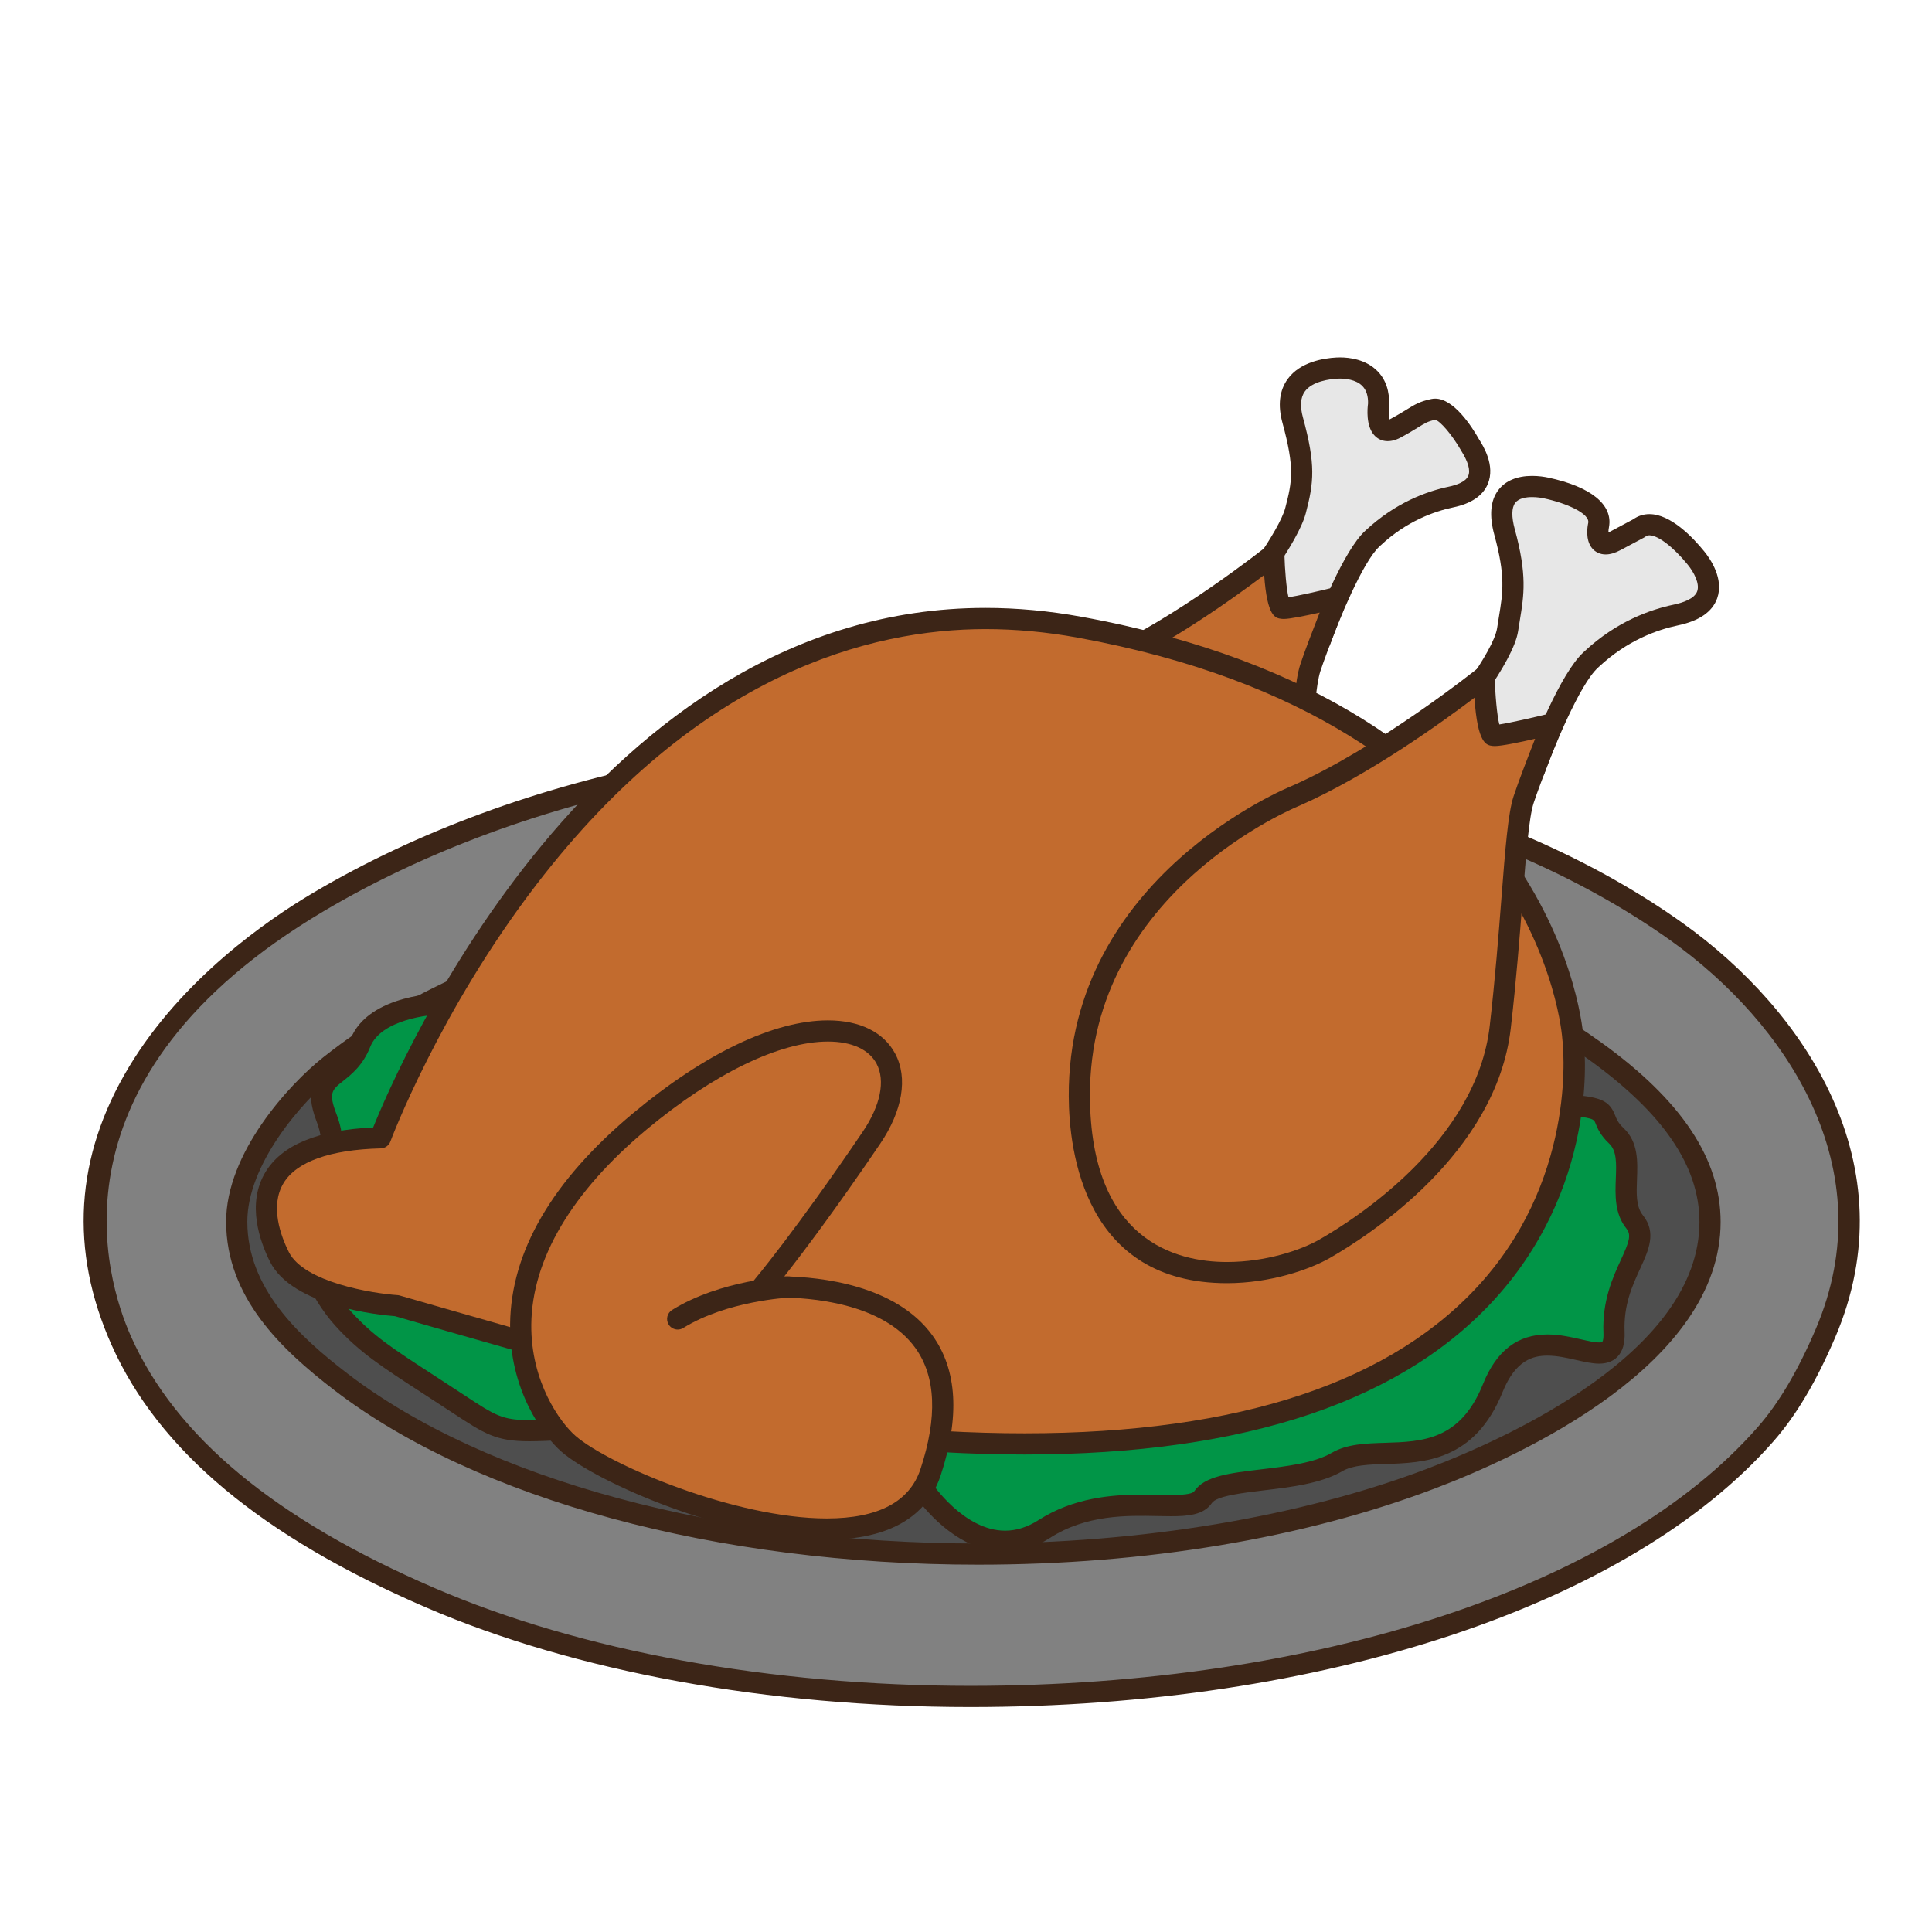 <?xml version="1.0" encoding="utf-8"?>
<!-- Generator: Adobe Illustrator 16.0.0, SVG Export Plug-In . SVG Version: 6.00 Build 0)  -->
<!DOCTYPE svg PUBLIC "-//W3C//DTD SVG 1.1//EN" "http://www.w3.org/Graphics/SVG/1.1/DTD/svg11.dtd">
<svg version="1.1" id="Layer_1" xmlns="http://www.w3.org/2000/svg" xmlns:xlink="http://www.w3.org/1999/xlink" x="0px" y="0px"
	 width="500px" height="500px" viewBox="0 0 500 500" enable-background="new 0 0 500 500" xml:space="preserve">
<g id="Layer_1_copy_67">
	<g>
		<path fill="#4E4E4E" d="M461.017,324.55c0,51.312-94.497,92.909-211.065,92.909c-116.566,0-211.068-41.6-211.068-92.909
			c0-51.317,94.502-92.911,211.068-92.911C366.52,231.639,461.017,273.232,461.017,324.55z"/>
		<path fill="#211010" d="M249.95,420.198c-117.893,0-213.812-42.905-213.812-95.647c0-52.744,95.919-95.654,213.812-95.654
			c117.894,0,213.811,42.91,213.811,95.654C463.761,377.292,367.844,420.198,249.95,420.198z M249.95,234.378
			c-114.872,0-208.329,40.45-208.329,90.172c0,49.72,93.457,90.166,208.329,90.166c114.87,0,208.327-40.446,208.327-90.166
			C458.277,274.829,364.82,234.378,249.95,234.378z"/>
	</g>
	<g>
		<path fill="#818181" d="M232.648,193.946c81.283-3.872,153.625,13.201,201.238,47.181c26.869,19.169,58.268,57.846,38.518,103.986
			c-3.745,8.746-8.752,18.394-15.407,25.998c-63.013,72.039-240.371,87.808-345.668,42.367
			c-36.153-15.606-66.499-36.416-79.914-66.441C7.629,293.812,49.637,252.854,82.446,233.42
			c25.015-14.815,56.024-26.895,91.467-33.698C191.766,196.292,212.18,194.92,232.648,193.946z M174.875,238.235
			c-35.393,7.086-65.2,18.259-89.544,37.552c-9.405,7.46-24.112,24.451-24.068,40.438c0.043,18.844,14.685,31.986,26.956,41.401
			c63.662,48.845,195.062,58.071,282.118,25.038c26.651-10.114,72.215-33.018,72.215-66.439c0-19.24-15.371-33.882-29.849-44.289
			c-44.182-31.75-109.311-43.767-179.093-40.439C212.147,232.517,193.21,234.567,174.875,238.235z"/>
		<path fill="#3C2517" d="M251.125,441.777c-52.323,0-102.354-9.154-140.881-25.783c-42.538-18.357-69.142-40.551-81.337-67.836
			c-10.995-24.608-9.496-48.836,4.452-72.016c13.701-22.758,35.756-38.017,47.689-45.081c26.648-15.78,58.582-27.551,92.35-34.032
			c18.288-3.514,39.224-4.875,59.119-5.822c7.565-0.359,15.179-0.542,22.627-0.542c72.709,0,136.753,17.127,180.334,48.227
			c31.615,22.562,58.582,62.597,39.441,107.298c-4.851,11.332-10.039,20.074-15.863,26.729
			C421.905,415.391,342.229,441.777,251.125,441.777z M255.145,196.148c-7.361,0-14.887,0.177-22.369,0.535
			c-19.692,0.938-40.39,2.281-58.343,5.731c-33.154,6.365-64.483,17.899-90.59,33.364c-72.741,43.089-56.605,95.199-49.929,110.141
			c11.604,25.979,37.283,47.25,78.503,65.045c37.857,16.336,87.117,25.331,138.708,25.331c89.566,0,167.667-25.669,203.807-66.986
			c5.439-6.216,10.331-14.48,14.949-25.271c17.86-41.714-7.707-79.36-37.587-100.681
			C389.633,212.912,326.721,196.148,255.145,196.148z M253.1,404.934L253.1,404.934c-67.458,0-129.721-16.873-166.551-45.133
			c-13.831-10.613-27.985-24.088-28.026-43.566c-0.051-17.907,16.401-35.693,25.106-42.592
			c22.958-18.197,51.779-30.302,90.709-38.096c17.773-3.556,36.564-5.715,59.145-6.789c7.49-0.355,14.99-0.537,22.287-0.537
			c65.938,0,120.758,14.343,158.534,41.492c20.854,14.986,30.99,30.203,30.99,46.514c0,36.942-51.742,60.562-73.984,69
			C337.339,398.118,296.456,404.934,253.1,404.934z M255.77,233.7c-7.213,0-14.62,0.182-22.023,0.534
			c-22.302,1.063-40.836,3.189-58.333,6.69c-38.045,7.617-66.127,19.377-88.38,37.012c-9.277,7.358-23.066,23.625-23.03,38.285
			c0.04,17.104,13.106,29.43,25.89,39.233c35.903,27.547,96.914,43.996,163.207,44c42.092,0,83.381-6.873,116.267-19.353
			c21.18-8.037,70.446-30.346,70.446-63.877c0-14.418-9.391-28.179-28.709-42.063C374.27,247.694,320.553,233.7,255.77,233.7z"/>
	</g>
	<g>
		<path fill="#E7E7E7" d="M361.148,110.838c-5.58,2.979-4.383-6.02-4.383-6.02c0.345-8.503-6.782-9.77-10.756-9.559
			c-3.716,0.199-14.703,1.618-11.459,13.492c3.244,11.876,2.683,15.931,0.733,23.382c-2.068,7.879-16.539,26.018-16.539,26.018
			l-0.29,21.518l23.244-13.982c0,0,7.654-21.004,13.482-26.305c1.09-0.993,8.284-8.231,20.335-10.751
			c12.05-2.518,6.113-11.611,4.854-13.614c0,0-5.573-9.855-9.397-9.064C367.143,106.745,366.723,107.864,361.148,110.838z"/>
		<path fill="#3C2517" d="M318.456,182.411c-0.472,0-0.943-0.122-1.365-0.365c-0.863-0.495-1.389-1.42-1.374-2.415l0.29-21.518
			c0.007-0.606,0.222-1.195,0.6-1.67c3.923-4.92,14.451-19.007,16.025-25.006c1.79-6.832,2.449-10.345-0.722-21.965
			c-1.255-4.578-0.806-8.4,1.331-11.361c3.208-4.445,9.286-5.408,12.624-5.588c0.298-0.016,0.613-0.025,0.939-0.025
			c2.345,0,6.725,0.472,9.759,3.628c2.101,2.188,3.091,5.151,2.941,8.803c-0.167,1.366-0.117,2.854,0.076,3.628
			c0.079-0.037,0.174-0.082,0.278-0.138c1.897-1.012,3.175-1.805,4.201-2.436c2.052-1.267,3.403-2.103,6.357-2.714
			c0.326-0.067,0.663-0.104,1.002-0.104c4.873,0,9.55,7.346,11.335,10.503c1.061,1.674,4.308,6.827,2.274,11.615
			c-1.284,3.027-4.295,5.056-8.955,6.03c-4.858,1.016-12.068,3.553-18.795,9.859l-0.251,0.234
			c-4.376,3.979-10.688,19.554-12.759,25.218c-0.214,0.59-0.619,1.087-1.16,1.412l-23.24,13.982
			C319.436,182.278,318.946,182.411,318.456,182.411z M321.475,159.121l-0.211,15.661l18.198-10.947
			c1.689-4.51,8.247-21.359,13.878-26.481c7.845-7.355,16.067-10.245,21.616-11.406c1.923-0.403,4.354-1.213,5.029-2.805
			c0.604-1.428-0.026-3.638-1.869-6.57c-2.287-4.011-5.49-7.761-6.722-7.926c-1.87,0.405-2.574,0.84-4.45,2
			c-1.098,0.676-2.473,1.523-4.504,2.61c-2.729,1.459-5.246,1.136-6.832-0.676c-2.126-2.429-1.731-6.833-1.562-8.123
			c0.065-1.884-0.397-3.449-1.439-4.534c-1.685-1.754-4.618-1.945-5.803-1.945c-0.226,0-0.438,0.007-0.649,0.019
			c-1.897,0.102-6.523,0.629-8.468,3.323c-1.118,1.549-1.285,3.806-0.49,6.708c3.355,12.303,2.833,16.787,0.74,24.801
			C335.956,140.373,324.49,155.289,321.475,159.121z"/>
	</g>
	<g>
		<path fill="#C26B2E" d="M329.664,143.414c0,0-23.69,19.017-45.053,28.46c0,0-52.021,20.349-51.792,71.895
			c0.222,51.549,44.22,44.773,58.688,36.502c14.467-8.272,39.018-26.912,42.02-53.042c3.008-26.129,3.429-47.8,5.591-54.406
			c1.725-5.272,6.895-18.179,6.895-18.179s-12.094,3.005-13.999,2.79C330.005,157.212,329.664,143.414,329.664,143.414z"/>
		<path fill="#3C2517" d="M268.125,288.71c-11.38,0-37.872-4.379-38.045-44.931c-0.236-52.814,52.994-74.248,53.531-74.457
			c20.672-9.141,44.102-27.86,44.337-28.046c0.809-0.654,1.923-0.792,2.869-0.349c0.943,0.439,1.562,1.375,1.587,2.417
			c0.102,4.102,0.525,9.024,1.059,11.237c2.396-0.374,7.475-1.5,11.887-2.598c1.007-0.245,2.055,0.085,2.729,0.861
			c0.675,0.775,0.858,1.864,0.479,2.82c-0.055,0.128-5.159,12.883-6.836,18.01c-1.121,3.425-1.796,12.106-2.651,23.095
			c-0.671,8.631-1.511,19.367-2.823,30.775c-3.454,30.095-34.075,49.788-43.378,55.103C287.74,285.581,278.55,288.71,268.125,288.71
			z M327.164,148.812c-7.806,5.905-25.142,18.362-41.443,25.568c-0.609,0.242-50.38,20.366-50.162,69.377
			c0.065,14.743,4.379,39.474,32.566,39.474c9.361,0,17.71-2.877,22.021-5.34c8.737-4.996,37.493-23.438,40.657-50.974
			c1.299-11.307,2.133-21.988,2.797-30.572c0.924-11.802,1.587-20.327,2.911-24.375c1.06-3.242,3.354-9.195,5.019-13.443
			c-3.501,0.796-7.674,1.658-9.285,1.658c-0.105,0-0.437-0.015-0.537-0.027C330.089,159.979,327.944,159.741,327.164,148.812z"/>
	</g>
	<g>
		<path fill="#88451E" d="M240.823,253.714c0,0-1.303-37.91,30.827-59.244"/>
		<path fill="#211010" d="M240.82,256.455c-1.47,0-2.689-1.166-2.74-2.646c-0.051-1.609-0.968-39.695,32.055-61.62
			c1.264-0.844,2.961-0.494,3.799,0.768c0.838,1.259,0.498,2.962-0.77,3.799c-30.497,20.251-29.615,56.503-29.604,56.866
			c0.051,1.513-1.133,2.778-2.646,2.83C240.881,256.455,240.85,256.455,240.82,256.455z"/>
	</g>
	<g>
		<path fill="#019547" d="M115.232,259.723c0,0-17.913-0.047-21.97,10.2c-4.057,10.243-13.47,7.104-8.763,19.345
			c4.706,12.233-3.451,20.969-5.335,26.957c-1.882,5.984,3.14,17.909,9.725,25.125c6.59,7.215,11.898,10.353,26.343,19.766
			c14.449,9.412,13.19,9.726,31.391,8.785c18.194-0.94,32.628-4.078,49.262,5.961c16.625,10.041,31.056,9.412,31.056,9.412
			l11.924,0.01c0,0,14.119,21.492,31.376,10.427c17.257-11.062,37.338-2.591,41.101-8.241c3.768-5.646,24.475-3.134,34.67-9.096
			c10.199-5.962,30.593,5.02,40.316-19.141c9.729-24.158,32.004,0.942,31.376-14.433c-0.628-15.372,10.353-22.332,5.334-28.575
			c-5.022-6.254,0.943-16.918-4.706-22.252c-5.646-5.332,0.627-7.218-13.49-8c-14.12-0.783-130.835-37.494-130.835-37.494
			L115.232,259.723z"/>
		<path fill="#3C2517" d="M260.131,401.618c-11.463,0-19.993-10.017-22.682-13.597l-10.476-0.006c-0.025,0-0.229,0.01-0.544,0.01
			c-2.624,0-16.492-0.476-31.965-9.815c-7.87-4.749-15.66-6.778-26.049-6.778c-4.277,0-8.668,0.32-13.32,0.66
			c-2.699,0.197-5.468,0.4-8.334,0.549c-3.931,0.198-7.145,0.358-9.747,0.358c-8.711,0-11.574-1.888-20.068-7.481l-7.088-4.627
			c-11.53-7.484-16.792-10.904-22.992-17.69c-6.849-7.499-12.624-20.458-10.317-27.798c0.541-1.719,1.47-3.519,2.457-5.426
			c2.826-5.478,6.031-11.682,2.936-19.725c-3.29-8.559-0.52-11.643,3.444-14.784c1.958-1.55,3.979-3.151,5.33-6.554
			c4.67-11.796,23.705-11.934,24.514-11.934l158.584-11.233c0.346-0.029,0.687,0.014,1.013,0.117
			c40.259,12.659,119.27,36.768,130.166,37.374c9.146,0.505,11.459,1.474,13.009,5.432c0.392,0.999,0.758,1.938,2.213,3.312
			c3.803,3.593,3.607,8.701,3.434,13.209c-0.142,3.639-0.275,7.074,1.526,9.315c3.586,4.466,1.502,9.003-0.703,13.812
			c-2.021,4.404-4.314,9.39-4.027,16.371c0.119,2.92-0.479,5.021-1.831,6.428c-1.145,1.189-2.744,1.793-4.758,1.793
			c-1.786,0-3.785-0.454-5.9-0.934c-2.333-0.535-4.979-1.136-7.481-1.136c-3.637,0-8.239,1.073-11.602,9.414
			c-7.213,17.915-20.508,18.325-30.217,18.623c-4.384,0.136-8.524,0.267-11.256,1.861c-5.479,3.2-13.372,4.137-20.339,4.963
			c-5.442,0.649-12.215,1.452-13.438,3.288c-2.098,3.146-6.393,3.408-10.616,3.408c-1.081,0-2.234-0.023-3.451-0.045
			c-7.938-0.164-18.411-0.381-27.835,5.664C267.993,400.404,264.094,401.618,260.131,401.618z M226.828,382.538h12.036
			c0.918,0,1.777,0.469,2.285,1.233c0.084,0.125,8.296,12.365,18.981,12.365c2.899,0,5.802-0.92,8.629-2.732
			c9.107-5.838,19.015-6.588,26.63-6.588c1.49,0,2.921,0.029,4.271,0.058c1.184,0.021,2.3,0.041,3.346,0.041
			c4.471,0,5.762-0.521,6.057-0.965c2.627-3.94,9.126-4.711,17.352-5.687c6.434-0.767,13.727-1.633,18.215-4.258
			c3.94-2.304,8.756-2.451,13.857-2.607c9.551-0.295,19.428-0.6,25.303-15.188c3.479-8.646,8.937-12.849,16.684-12.849
			c3.116,0,6.081,0.674,8.693,1.267c1.811,0.409,3.52,0.798,4.688,0.798c0.62,0,0.806-0.113,0.806-0.113h0.005
			c0,0,0.384-0.453,0.301-2.396c-0.338-8.295,2.471-14.417,4.521-18.884c2.135-4.646,2.761-6.418,1.419-8.091
			c-3.088-3.842-2.898-8.688-2.735-12.965c0.148-3.824,0.275-7.127-1.717-9.011c-2.348-2.217-3.073-4.071-3.557-5.297
			c-0.373-0.959-0.602-1.538-8.207-1.96c-13.971-0.771-121.617-34.511-131.008-37.461l-158.25,11.212
			c-4.667,0.003-16.866,1.527-19.619,8.474c-1.888,4.771-4.855,7.117-7.021,8.834c-2.871,2.275-3.84,3.041-1.731,8.515
			c3.977,10.342-0.16,18.354-3.183,24.208c-0.91,1.768-1.697,3.293-2.093,4.555c-1.499,4.76,2.938,15.676,9.132,22.46
			c5.726,6.267,10.469,9.347,21.931,16.789l7.117,4.646c8.265,5.441,9.984,6.578,17.053,6.578c2.471,0,5.613-0.151,9.463-0.352
			c2.823-0.146,5.56-0.344,8.22-0.541c4.753-0.35,9.241-0.674,13.719-0.674c11.459,0,20.099,2.264,28.88,7.564
			c14.231,8.592,26.765,9.026,29.134,9.026L226.828,382.538z"/>
	</g>
	<g>
		<path fill="#C26B2E" d="M98.466,294.463c0,0,57.102-154.688,180.871-132.155c123.762,22.537,127.72,106.377,127.72,106.377
			s16.866,123.678-185.75,102.574c-48.55-13.088-118.617-33.352-118.617-33.352s-24.905-1.686-30.392-12.662
			C66.807,314.277,63.854,295.334,98.466,294.463z"/>
		<path fill="#3C2517" d="M265.135,376.423c-13.74,0-28.582-0.819-44.112-2.438c-0.145-0.012-0.29-0.037-0.428-0.074
			c-46.479-12.534-113.504-31.873-118.389-33.285c-3.823-0.291-26.523-2.477-32.358-14.15c-2.554-5.103-6.104-14.884-1.176-23.092
			c4.235-7.054,13.618-10.951,27.899-11.598c6.365-15.824,57.52-134.459,158.472-134.459c8.109,0,16.449,0.769,24.784,2.287
			c124.466,22.665,129.926,108.086,129.966,108.944c0.182,1.229,4.591,36.133-21.702,66.256
			C363.986,362.422,322.618,376.423,265.135,376.423z M221.807,368.557c15.265,1.586,29.841,2.385,43.328,2.385
			c55.774,0,95.731-13.342,118.763-39.658c24.674-28.204,20.489-61.893,20.442-62.229c-0.062-1.05-5.509-82.201-125.492-104.048
			c-8.017-1.458-16.023-2.199-23.805-2.199c-29.847,0-74.229,11.452-116.134,66.012c-25.262,32.889-37.751,66.258-37.875,66.594
			c-0.387,1.048-1.379,1.76-2.5,1.788c-13.124,0.332-21.829,3.444-25.163,9.007c-3.578,5.957-0.675,13.717,1.375,17.812
			c3.93,7.855,21.638,10.715,28.125,11.154c0.2,0.014,0.392,0.047,0.58,0.102C104.151,335.48,173.845,355.625,221.807,368.557z"/>
	</g>
	<g>
		<path fill="#E7E7E7" d="M424.169,136.704c4.739-3.632,12.235,4.614,14.77,7.738c2.535,3.124,7.775,12.003-5.255,14.726
			c-13.033,2.724-20.815,10.554-21.995,11.624c-6.304,5.737-14.58,28.459-14.58,28.459l-25.146,15.12l0.319-23.271
			c0,0,16.63-19.908,17.882-28.143c1.244-8.237,2.718-12.446-0.795-25.291c-3.509-12.841,6.781-12.215,10.722-11.382
			c3.938,0.834,14.688,3.755,13.614,9.626c0,0-1.6,7.233,4.431,4.013C424.169,136.704,424.169,136.704,424.169,136.704
			L424.169,136.704"/>
		<path fill="#3C2517" d="M371.962,217.11c-0.472,0-0.943-0.12-1.364-0.362c-0.862-0.498-1.39-1.419-1.379-2.413l0.323-23.272
			c0.007-0.629,0.232-1.237,0.635-1.719c4.489-5.376,16.343-20.668,17.275-26.799c0.151-1.018,0.312-1.976,0.461-2.896
			c1.045-6.361,1.738-10.562-1.19-21.26c-1.359-4.983-1.006-8.878,1.057-11.581c1.826-2.387,4.845-3.646,8.732-3.646
			c1.706,0,3.194,0.237,4.146,0.439c11.062,2.346,16.804,7.01,15.745,12.801c-0.097,0.452-0.146,0.967-0.146,1.386
			c0.162-0.069,0.359-0.162,0.587-0.285l5.86-3.124c1.226-0.878,2.627-1.324,4.162-1.324c5.541,0,11.276,6.052,14.202,9.659
			c1.597,1.97,5.122,7.097,3.335,12.132c-1.245,3.498-4.663,5.855-10.156,7.004c-5.276,1.102-13.1,3.854-20.434,10.705l-0.286,0.267
			c-4.75,4.327-11.604,21.222-13.844,27.364c-0.217,0.592-0.624,1.089-1.165,1.412l-25.145,15.124
			C372.938,216.979,372.451,217.11,371.962,217.11z M375.01,192.103l-0.238,17.38l20.099-12.085
			c1.777-4.759,8.893-23.095,14.975-28.632l0.229-0.214c8.259-7.718,17.094-10.821,23.052-12.067
			c2.402-0.503,5.414-1.513,6.11-3.474c0.704-1.976-0.867-4.922-2.425-6.842c-3.699-4.564-7.698-7.633-9.944-7.633
			c-0.403,0-0.719,0.107-1.026,0.343c-0.12,0.091-0.247,0.173-0.378,0.244l-6.038,3.218c-1.447,0.771-2.714,1.148-3.879,1.148l0,0
			c-1.437,0-2.703-0.589-3.562-1.66c-1.738-2.168-1.168-5.532-0.954-6.511c0.438-2.413-5.597-5.1-11.507-6.355
			c-0.565-0.118-1.713-0.319-3.01-0.319c-1.476,0-3.433,0.258-4.376,1.492c-0.954,1.254-0.998,3.606-0.123,6.809
			c3.24,11.852,2.389,17.034,1.312,23.594c-0.148,0.898-0.302,1.833-0.45,2.827C391.644,171.443,378.398,187.982,375.01,192.103z"/>
	</g>
	<g>
		<path fill="#C26B2E" d="M384.085,175.155c0,0-25.621,20.57-48.725,30.786c0,0-56.271,22.007-56.023,77.759
			c0.243,55.761,47.835,48.423,63.478,39.479c15.643-8.945,42.195-29.105,45.45-57.363c3.256-28.267,3.705-51.704,6.042-58.852
			c1.865-5.701,7.464-19.661,7.464-19.661s-13.088,3.249-15.148,3.018C384.451,190.08,384.085,175.155,384.085,175.155z"/>
		<path fill="#3C2517" d="M317.523,332.087c-36.75,0-40.864-33.829-40.931-48.376c-0.251-56.968,57.189-80.099,57.771-80.324
			c22.401-9.909,47.75-30.166,48.004-30.369c0.812-0.651,1.931-0.791,2.871-0.349c0.945,0.439,1.56,1.376,1.588,2.418
			c0.113,4.582,0.596,10.077,1.198,12.399c2.729-0.403,8.894-1.803,13.084-2.845c0.998-0.241,2.051,0.085,2.726,0.86
			c0.678,0.777,0.864,1.865,0.479,2.821c-0.056,0.138-5.585,13.943-7.406,19.498c-1.216,3.719-1.945,13.106-2.87,24.986
			c-0.722,9.34-1.629,20.969-3.052,33.317c-3.734,32.45-36.775,53.693-46.812,59.436
			C338.906,328.572,328.769,332.087,317.523,332.087z M381.581,180.567c-8.272,6.272-27.27,19.989-45.113,27.878
			c-0.652,0.261-54.628,22.076-54.392,75.245c0.164,37.342,22.277,42.914,35.447,42.914c10.17,0,19.248-3.123,23.933-5.806
			c9.471-5.413,40.647-25.405,44.084-55.299c1.411-12.253,2.312-23.821,3.033-33.117c0.989-12.729,1.705-21.92,3.128-26.267
			c1.18-3.607,3.767-10.31,5.581-14.924c-3.854,0.884-8.618,1.885-10.414,1.885c-0.103,0-0.45-0.018-0.552-0.029
			C384.716,192.868,382.391,192.607,381.581,180.567z"/>
	</g>
	<g>
		<path fill="#C26B2E" d="M197.15,333.193c0,0,61.257-5.277,43.662,47.875c-10.439,31.559-80.546,3.98-93.652-7.383
			c-9.51-8.256-29.699-43.369,18.423-83.476c48.125-40.103,77.672-21.892,59.939,4.253
			C207.797,320.604,197.15,333.193,197.15,333.193z"/>
		<path fill="#3C2517" d="M213.965,398.454c-25.906,0-59.612-14.904-68.601-22.702c-5.036-4.368-13.516-16.238-13.349-33.016
			c0.188-18.809,10.889-37.191,31.814-54.631c18.6-15.502,36.51-24.035,50.439-24.035c8.284,0,14.472,3.074,17.428,8.65
			c3.31,6.247,1.887,14.736-3.904,23.28c-11.567,17.06-20.214,28.465-24.812,34.322c9.341,0.172,28.865,2.185,38.343,15.299
			c6.419,8.894,7.123,21.104,2.09,36.31C240.925,389.469,233.787,398.454,213.965,398.454z M214.27,269.549
			c-12.463,0-29.568,8.299-46.935,22.77c-19.351,16.13-29.674,33.582-29.837,50.474c-0.146,14.81,7.431,25.327,11.458,28.821
			c8.651,7.5,41.279,21.359,65.009,21.357c13.288,0,21.445-4.293,24.25-12.764c4.444-13.436,3.998-23.991-1.339-31.374
			c-8.499-11.771-27.526-13.041-35.312-13.041c-2.556,0-4.159,0.136-4.177,0.136c-1.118,0.096-2.159-0.49-2.667-1.476
			c-0.508-0.986-0.377-2.181,0.337-3.026c0.109-0.127,10.776-12.813,28.198-38.501c4.618-6.812,5.929-13.241,3.603-17.639
			C224.891,271.589,220.425,269.549,214.27,269.549z"/>
	</g>
	<g>
		<path fill="#3C2517" d="M175.387,344.09c-0.918,0-1.813-0.46-2.334-1.296c-0.798-1.284-0.401-2.974,0.886-3.774
			c12.596-7.817,29.268-8.633,29.972-8.668c1.415-0.11,2.787,1.104,2.856,2.614c0.068,1.513-1.104,2.794-2.612,2.862
			c-0.161,0.006-15.97,0.802-27.327,7.852C176.378,343.956,175.877,344.09,175.387,344.09z"/>
	</g>
</g>
</svg>

